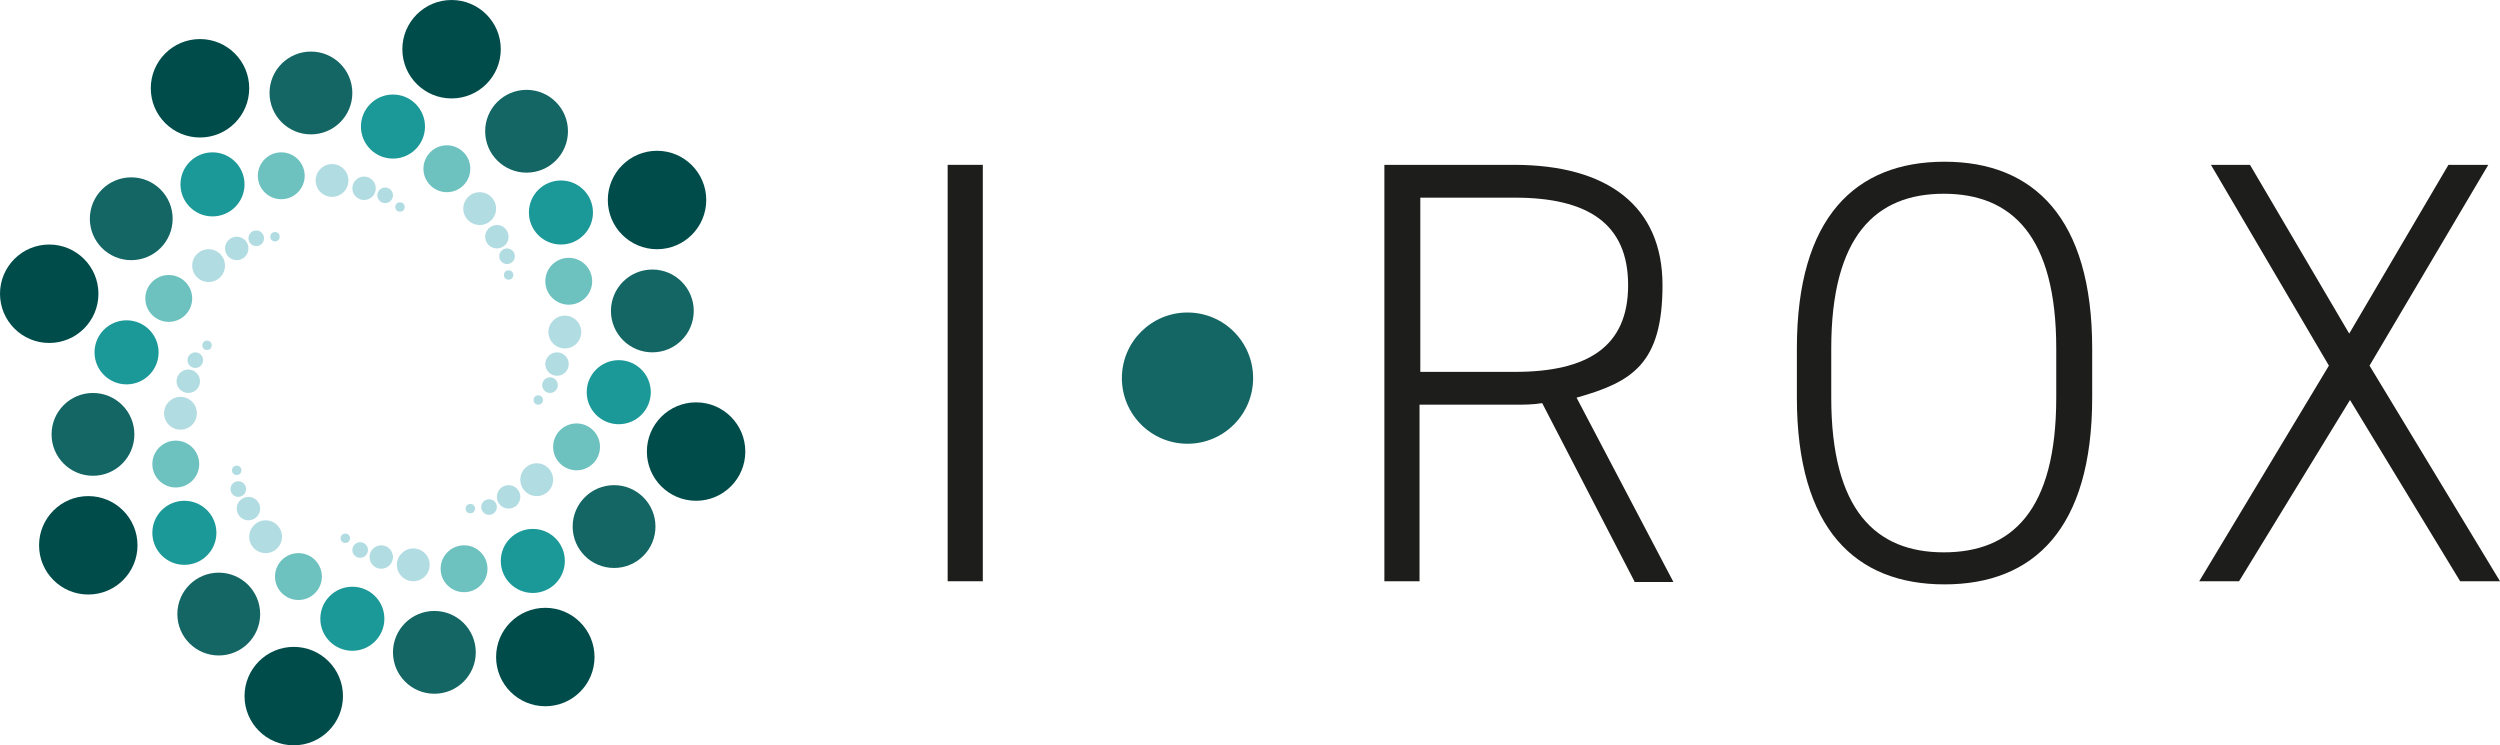 <?xml version="1.0" encoding="UTF-8"?>
<svg id="Layer_1" data-name="Layer 1" xmlns="http://www.w3.org/2000/svg" version="1.1" viewBox="0 0 320 95.4">
  <defs>
    <style>
      .cls-1 {
        fill: #1d1d1b;
      }

      .cls-1, .cls-2, .cls-3, .cls-4, .cls-5, .cls-6 {
        stroke-width: 0px;
      }

      .cls-2 {
        fill: #b1dce2;
      }

      .cls-3 {
        fill: #1b9898;
      }

      .cls-4 {
        fill: #6dc2c0;
      }

      .cls-5 {
        fill: #004c4a;
      }

      .cls-6 {
        fill: #136664;
      }
    </style>
  </defs>
  <g>
    <g>
      <circle class="cls-5" cx="25.6" cy="11.3" r="6.3"/>
      <circle class="cls-6" cx="39.8" cy="11.9" r="5.3"/>
      <circle class="cls-3" cx="50.3" cy="16.2" r="4.1"/>
      <circle class="cls-4" cx="57.2" cy="21.6" r="3"/>
      <circle class="cls-2" cx="61.4" cy="26.7" r="2.1"/>
      <circle class="cls-2" cx="63.6" cy="30.3" r="1.5"/>
      <circle class="cls-2" cx="64.9" cy="32.8" r="1"/>
    </g>
    <g>
      <circle class="cls-5" cx="6.3" cy="37.6" r="6.3"/>
      <circle class="cls-6" cx="16.8" cy="28" r="5.3"/>
      <circle class="cls-3" cx="27.2" cy="23.6" r="4.1"/>
      <circle class="cls-4" cx="36" cy="22.5" r="3"/>
      <circle class="cls-2" cx="42.5" cy="23.1" r="2.1"/>
      <circle class="cls-2" cx="46.6" cy="24.1" r="1.5"/>
      <circle class="cls-2" cx="49.3" cy="25" r="1"/>
    </g>
    <g>
      <circle class="cls-5" cx="11.3" cy="69.8" r="6.3"/>
      <circle class="cls-6" cx="11.9" cy="55.6" r="5.3"/>
      <circle class="cls-3" cx="16.2" cy="45.1" r="4.1"/>
      <circle class="cls-4" cx="21.6" cy="38.2" r="3"/>
      <circle class="cls-2" cx="26.7" cy="34" r="2.1"/>
      <circle class="cls-2" cx="30.3" cy="31.8" r="1.5"/>
      <circle class="cls-2" cx="32.8" cy="30.5" r="1"/>
    </g>
    <g>
      <circle class="cls-5" cx="37.6" cy="89.1" r="6.3"/>
      <circle class="cls-6" cx="28" cy="78.6" r="5.3"/>
      <circle class="cls-3" cx="23.6" cy="68.2" r="4.1"/>
      <circle class="cls-4" cx="22.5" cy="59.4" r="3"/>
      <circle class="cls-2" cx="23.1" cy="52.9" r="2.1"/>
      <circle class="cls-2" cx="24.1" cy="48.8" r="1.5"/>
      <circle class="cls-2" cx="25" cy="46.1" r="1"/>
    </g>
    <g>
      <circle class="cls-5" cx="69.8" cy="84.1" r="6.3"/>
      <circle class="cls-6" cx="55.6" cy="83.5" r="5.3"/>
      <circle class="cls-3" cx="45.1" cy="79.2" r="4.1"/>
      <circle class="cls-4" cx="38.2" cy="73.8" r="3"/>
      <circle class="cls-2" cx="34" cy="68.7" r="2.1"/>
      <circle class="cls-2" cx="31.8" cy="65.1" r="1.5"/>
      <circle class="cls-2" cx="30.5" cy="62.6" r="1"/>
    </g>
    <g>
      <circle class="cls-5" cx="89.1" cy="57.8" r="6.3"/>
      <circle class="cls-6" cx="78.6" cy="67.4" r="5.3"/>
      <circle class="cls-3" cx="68.2" cy="71.8" r="4.1"/>
      <circle class="cls-4" cx="59.4" cy="72.8" r="3"/>
      <circle class="cls-2" cx="52.9" cy="72.3" r="2.1"/>
      <circle class="cls-2" cx="48.8" cy="71.3" r="1.5"/>
      <circle class="cls-2" cx="46.1" cy="70.4" r="1"/>
    </g>
    <g>
      <circle class="cls-5" cx="84.1" cy="25.6" r="6.3"/>
      <circle class="cls-6" cx="83.5" cy="39.8" r="5.3"/>
      <circle class="cls-3" cx="79.2" cy="50.2" r="4.1"/>
      <circle class="cls-4" cx="73.8" cy="57.2" r="3"/>
      <circle class="cls-2" cx="68.7" cy="61.4" r="2.1"/>
      <circle class="cls-2" cx="65.1" cy="63.6" r="1.5"/>
      <circle class="cls-2" cx="62.6" cy="64.9" r="1"/>
    </g>
    <g>
      <circle class="cls-5" cx="57.8" cy="6.3" r="6.3"/>
      <circle class="cls-6" cx="67.4" cy="16.8" r="5.3"/>
      <circle class="cls-3" cx="71.8" cy="27.2" r="4.1"/>
      <circle class="cls-4" cx="72.8" cy="36" r="3"/>
      <circle class="cls-2" cx="72.3" cy="42.5" r="2.1"/>
      <circle class="cls-2" cx="71.3" cy="46.6" r="1.5"/>
      <circle class="cls-2" cx="70.4" cy="49.3" r="1"/>
      <circle class="cls-2" cx="65.1" cy="35.2" r=".6"/>
      <circle class="cls-2" cx="51.2" cy="26.5" r=".6"/>
      <circle class="cls-2" cx="35.2" cy="30.3" r=".6"/>
      <circle class="cls-2" cx="26.5" cy="44.2" r=".6"/>
      <circle class="cls-2" cx="30.3" cy="60.2" r=".6"/>
      <circle class="cls-2" cx="44.2" cy="68.9" r=".6"/>
      <circle class="cls-2" cx="60.2" cy="65.1" r=".6"/>
      <circle class="cls-2" cx="68.9" cy="51.2" r=".6"/>
    </g>
  </g>
  <g>
    <path class="cls-1" d="M125.8,74.4h-4.5V21.1h4.5v53.3Z"/>
    <path class="cls-1" d="M209.2,74.4l-11.8-22.8c-1.2.2-2.3.2-3.6.2h-12.1v22.6h-4.5V21.1h16.6c12,0,19,5.3,19,15.4s-3.9,12.4-11,14.4l12.4,23.6h-5ZM193.9,47.6c9.3,0,14.5-3.2,14.5-11.1s-5.2-11.2-14.5-11.2h-12.1v22.3h12.1Z"/>
    <path class="cls-1" d="M248.9,74.8c-11.4,0-18.9-7.1-18.9-23.9v-6.3c0-16.8,7.5-23.9,18.9-23.9s18.9,7.2,18.9,23.9v6.3c0,16.8-7.5,23.9-18.9,23.9ZM234.4,50.9c0,14.4,5.7,19.8,14.4,19.8s14.4-5.3,14.4-19.8v-6.3c0-14.4-5.7-19.8-14.4-19.8s-14.4,5.4-14.4,19.8v6.3Z"/>
    <path class="cls-1" d="M281.5,74.4l16.6-27.6-15.1-25.7h5l12.7,21.6,12.7-21.6h5.1l-15.2,25.7,16.7,27.6h-5.1l-14.1-23.2-14.2,23.2h-5Z"/>
  </g>
  <circle class="cls-6" cx="152" cy="48.4" r="8.4"/>
</svg>